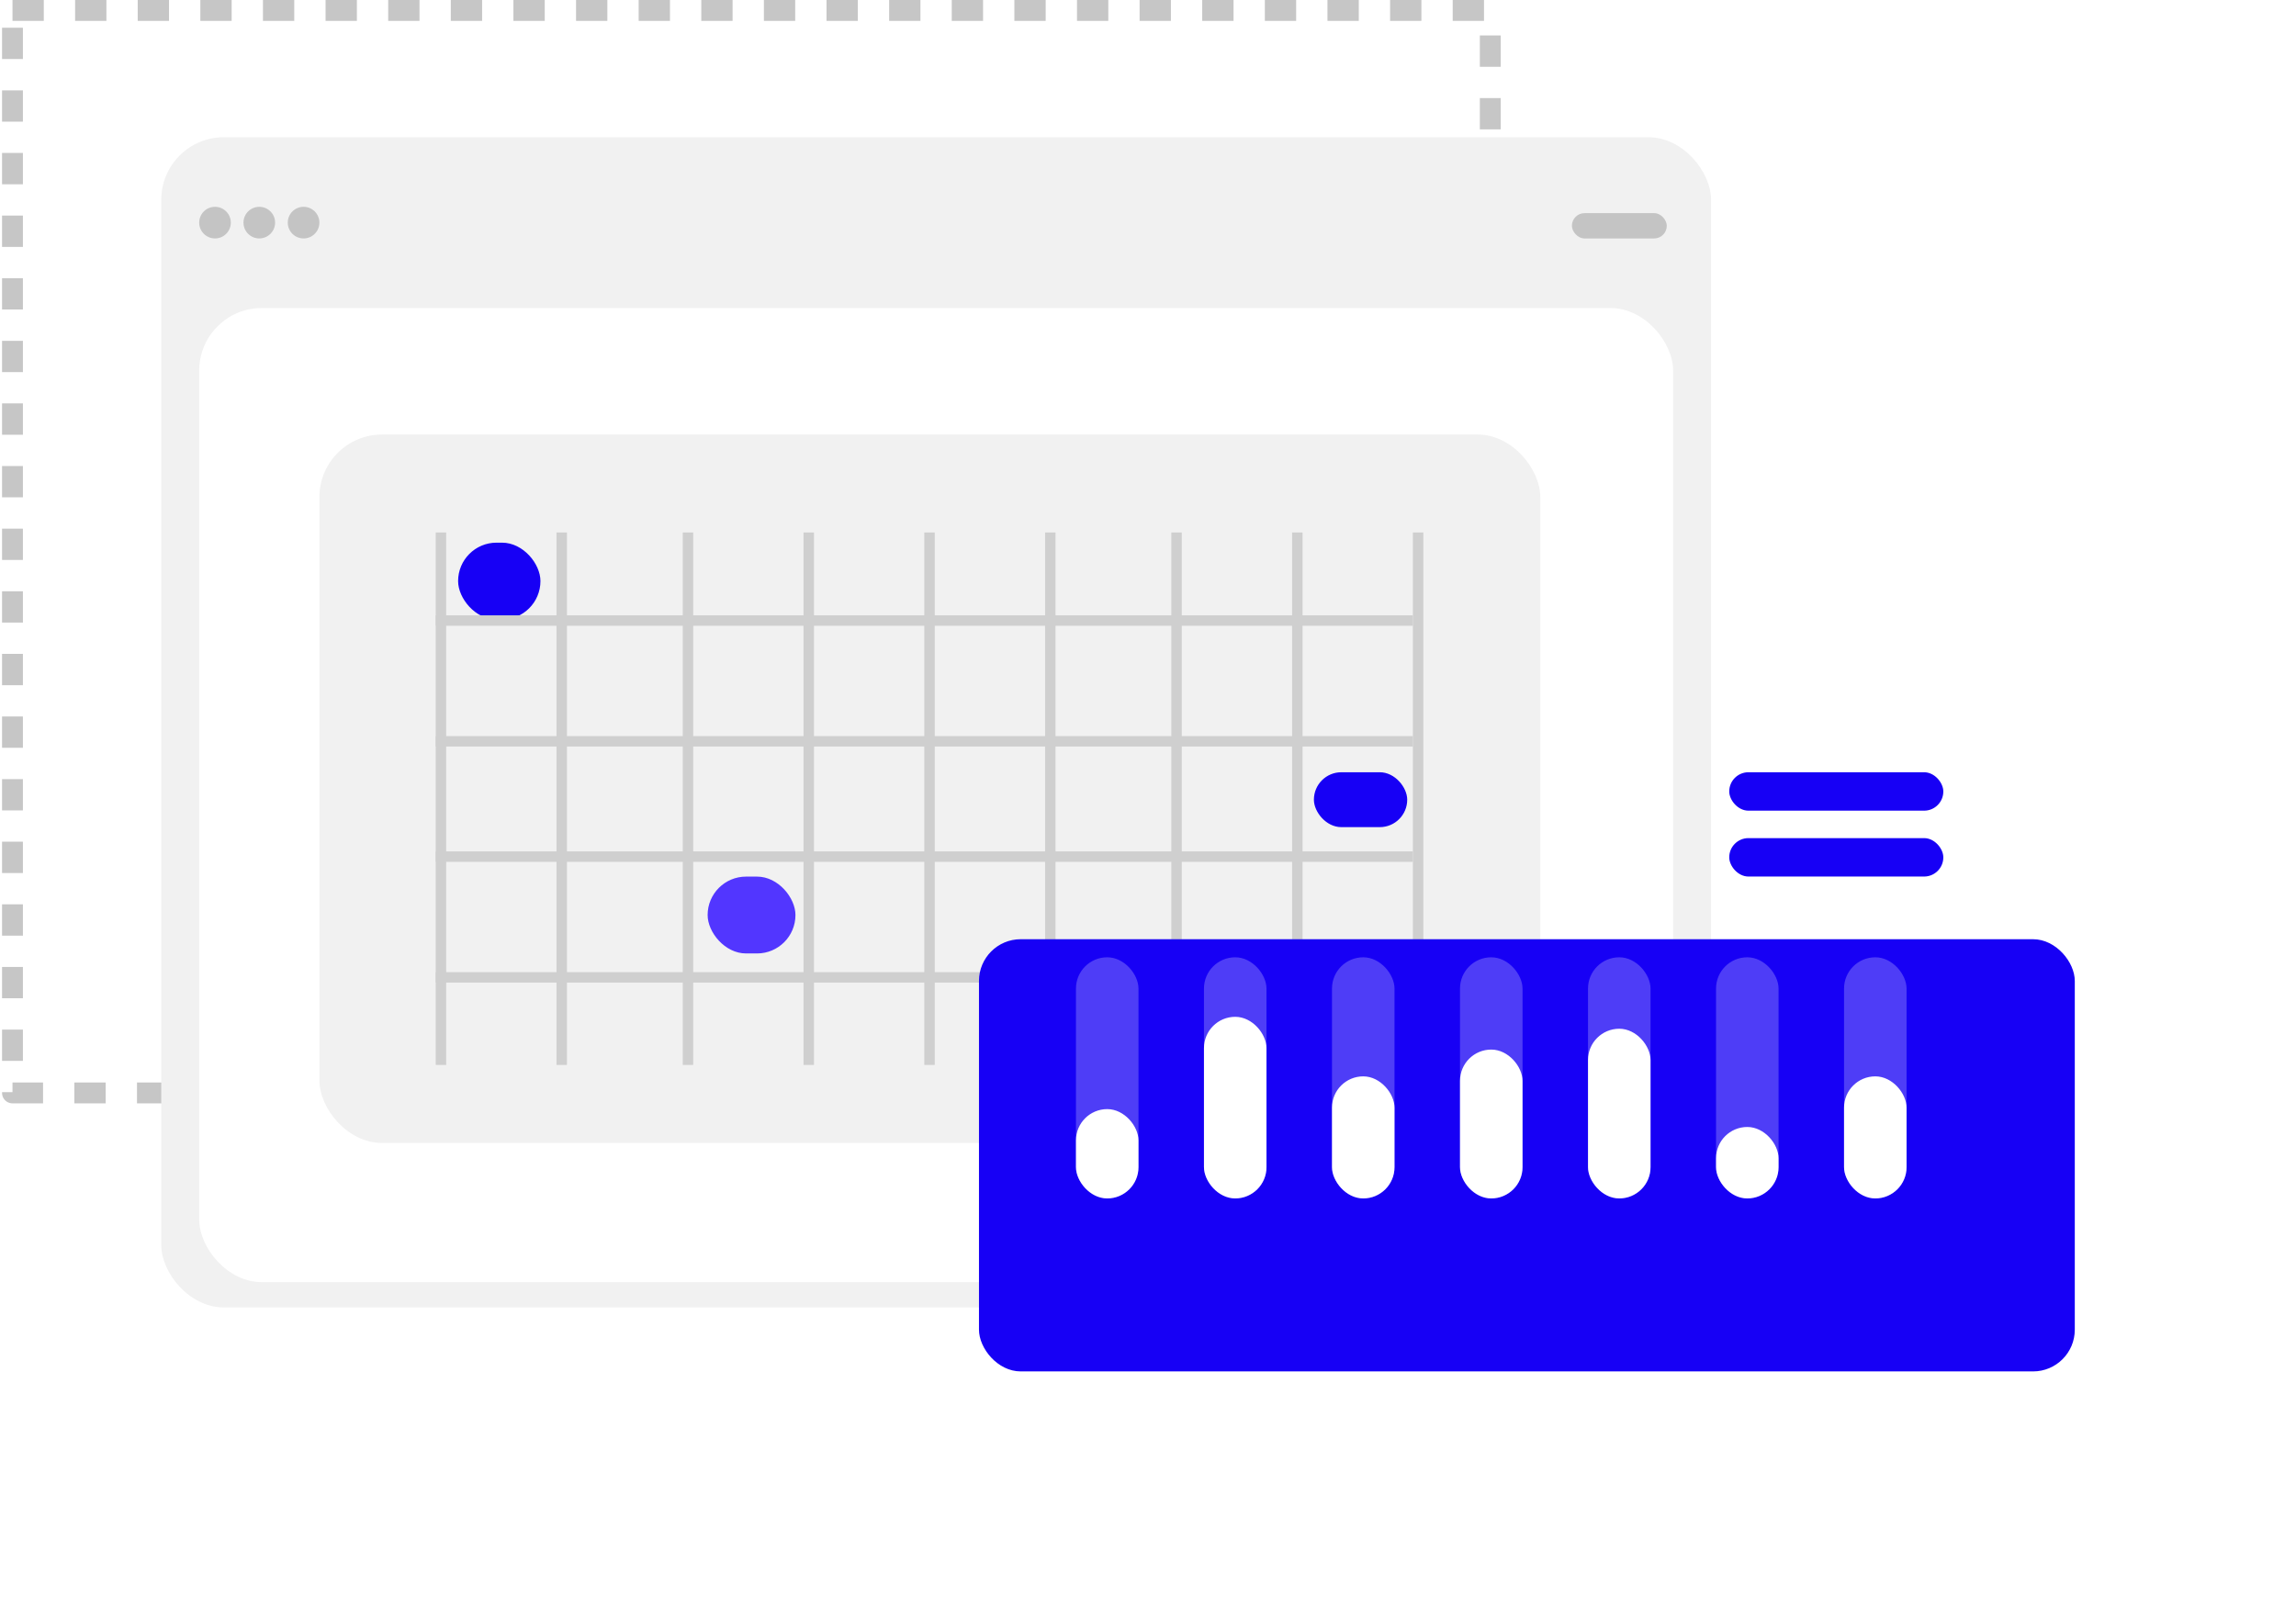 <svg width="220" height="153" viewBox="0 0 220 153" fill="none" xmlns="http://www.w3.org/2000/svg">
<rect x="1.196" y="1" width="141.601" height="103.728" stroke="#C6C6C6" stroke-width="2" stroke-linejoin="round" stroke-dasharray="3 3"/>
<rect x="15.451" y="13.15" width="148.502" height="112.134" rx="6" fill="#F1F1F1"/>
<rect x="19.087" y="29.516" width="141.229" height="93.344" rx="6" fill="white"/>
<rect x="30.605" y="41.638" width="116.983" height="67.887" rx="6" fill="#F1F1F1"/>
<rect x="150.618" y="20.424" width="9.092" height="2.425" rx="1.212" fill="#C4C4C4"/>
<ellipse cx="20.602" cy="21.333" rx="1.515" ry="1.515" fill="#C4C4C4"/>
<ellipse cx="24.845" cy="21.333" rx="1.515" ry="1.515" fill="#C4C4C4"/>
<ellipse cx="29.089" cy="21.333" rx="1.515" ry="1.515" fill="#C4C4C4"/>
<rect x="43.895" y="52" width="7.89" height="7.364" rx="3.682" fill="#1700F5"/>
<rect x="67.804" y="84" width="8.416" height="7.364" rx="3.682" fill="#5236FF"/>
<rect x="125.896" y="74" width="8.942" height="5.26" rx="2.63" fill="#1700F5"/>
<line x1="42.251" y1="51.023" x2="42.251" y2="102.046" stroke="#CFCFCF"/>
<line x1="65.921" y1="51.023" x2="65.921" y2="102.046" stroke="#CFCFCF"/>
<line x1="89.065" y1="51.023" x2="89.065" y2="102.046" stroke="#CFCFCF"/>
<line x1="112.736" y1="51.023" x2="112.736" y2="102.046" stroke="#CFCFCF"/>
<line x1="135.881" y1="51.023" x2="135.881" y2="102.046" stroke="#CFCFCF"/>
<line x1="41.751" y1="59.465" x2="135.381" y2="59.465" stroke="#CFCFCF"/>
<line x1="41.751" y1="82.084" x2="135.381" y2="82.084" stroke="#CFCFCF"/>
<line x1="53.823" y1="51.023" x2="53.823" y2="102.046" stroke="#CFCFCF"/>
<line x1="77.493" y1="51.023" x2="77.493" y2="102.046" stroke="#CFCFCF"/>
<line x1="100.638" y1="51.023" x2="100.638" y2="102.046" stroke="#CFCFCF"/>
<line x1="124.309" y1="51.023" x2="124.309" y2="102.046" stroke="#CFCFCF"/>
<line x1="41.751" y1="71.037" x2="135.381" y2="71.037" stroke="#CFCFCF"/>
<line x1="41.751" y1="93.656" x2="135.381" y2="93.656" stroke="#CFCFCF"/>
<g filter="url(#filter0_d_147_3440)">
<rect x="88.804" y="80" width="105" height="41.416" rx="4" fill="#1700F5"/>
</g>
<rect x="165.693" y="74" width="20.514" height="3.682" rx="1.841" fill="#1700F5"/>
<rect x="165.693" y="80.312" width="20.514" height="3.682" rx="1.841" fill="#1700F5"/>
<rect x="176.694" y="91.732" width="5.99" height="23.106" rx="2.995" fill="white" fill-opacity="0.24"/>
<rect x="176.694" y="103.142" width="5.99" height="11.696" rx="2.995" fill="white"/>
<rect x="164.429" y="91.732" width="5.99" height="23.106" rx="2.995" fill="white" fill-opacity="0.24"/>
<rect x="164.429" y="107.992" width="5.99" height="6.846" rx="2.995" fill="white"/>
<rect x="152.162" y="91.732" width="5.99" height="23.106" rx="2.995" fill="white" fill-opacity="0.24"/>
<rect x="152.162" y="98.578" width="5.99" height="16.26" rx="2.995" fill="white"/>
<rect x="139.896" y="91.732" width="5.99" height="23.106" rx="2.995" fill="white" fill-opacity="0.24"/>
<rect x="139.896" y="100.575" width="5.99" height="14.263" rx="2.995" fill="white"/>
<rect x="127.63" y="91.732" width="5.99" height="23.106" rx="2.995" fill="white" fill-opacity="0.24"/>
<rect x="127.63" y="103.142" width="5.99" height="11.696" rx="2.995" fill="white"/>
<rect x="115.363" y="91.732" width="5.99" height="23.106" rx="2.995" fill="white" fill-opacity="0.24"/>
<rect x="115.363" y="97.436" width="5.99" height="17.401" rx="2.995" fill="white"/>
<rect x="103.098" y="91.732" width="5.99" height="23.106" rx="2.995" fill="white" fill-opacity="0.24"/>
<rect x="103.098" y="106.28" width="5.99" height="8.558" rx="2.995" fill="white"/>
<defs>
<filter id="filter0_d_147_3440" x="72.804" y="69" width="147" height="83.416" filterUnits="userSpaceOnUse" color-interpolation-filters="sRGB">
<feFlood flood-opacity="0" result="BackgroundImageFix"/>
<feColorMatrix in="SourceAlpha" type="matrix" values="0 0 0 0 0 0 0 0 0 0 0 0 0 0 0 0 0 0 127 0" result="hardAlpha"/>
<feOffset dx="5" dy="10"/>
<feGaussianBlur stdDeviation="10.5"/>
<feComposite in2="hardAlpha" operator="out"/>
<feColorMatrix type="matrix" values="0 0 0 0 0.7 0 0 0 0 0.7 0 0 0 0 0.7 0 0 0 0.25 0"/>
<feBlend mode="normal" in2="BackgroundImageFix" result="effect1_dropShadow_147_3440"/>
<feBlend mode="normal" in="SourceGraphic" in2="effect1_dropShadow_147_3440" result="shape"/>
</filter>
</defs>
</svg>
